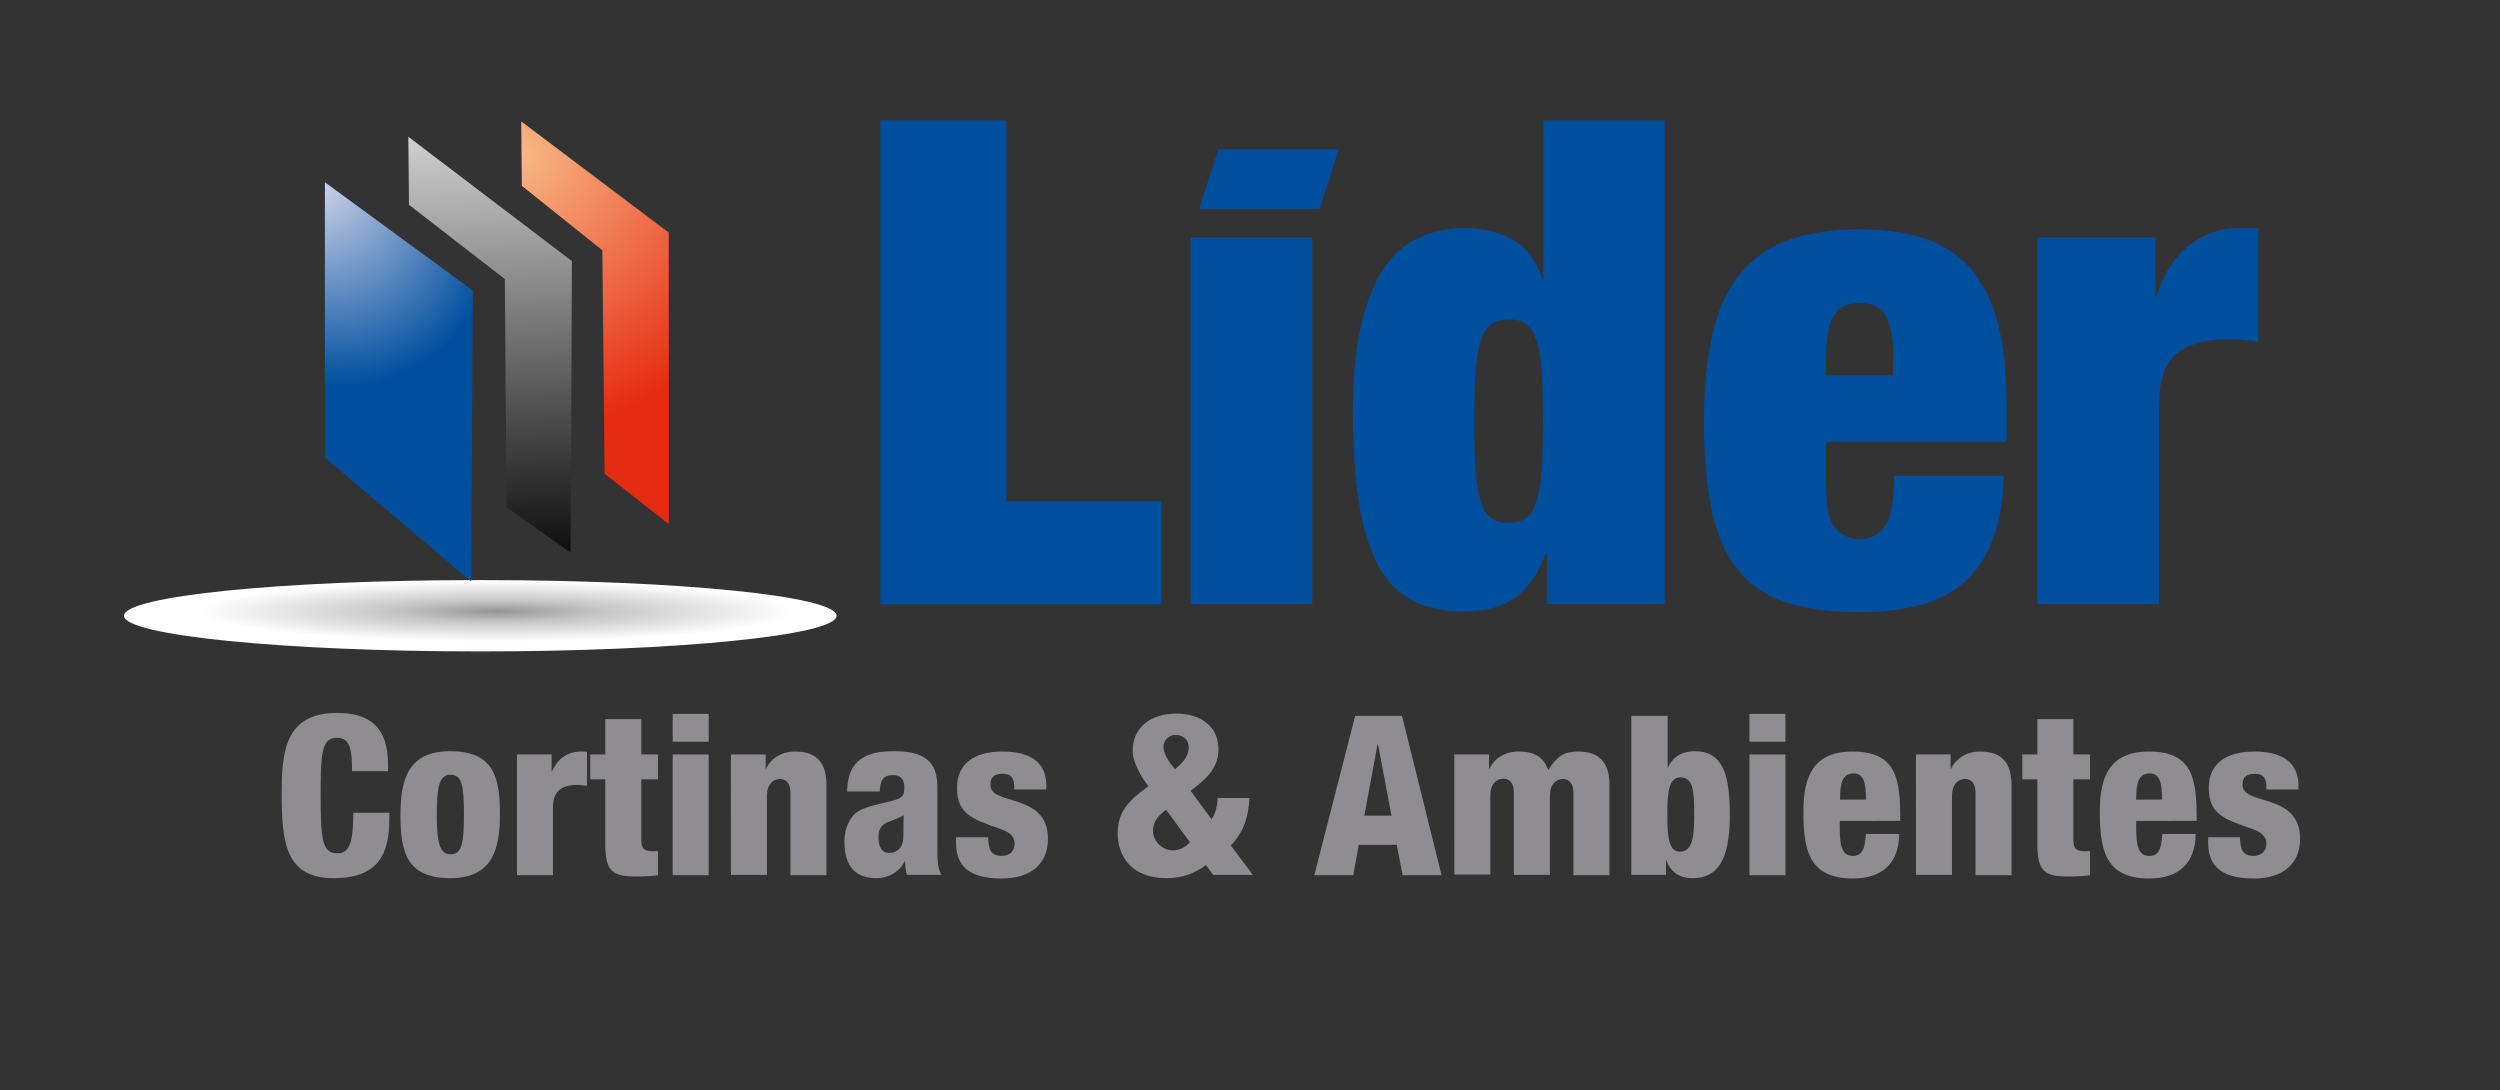 <?xml version="1.0" encoding="utf-8"?>
<!-- Generator: Adobe Illustrator 21.0.0, SVG Export Plug-In . SVG Version: 6.00 Build 0)  -->
<svg version="1.1" id="Capa_1" xmlns="http://www.w3.org/2000/svg" xmlns:xlink="http://www.w3.org/1999/xlink" x="0px" y="0px"
	 viewBox="0 0 764.1 333.3" style="enable-background:new 0 0 764.1 333.3;" xml:space="preserve">
<rect x="0" y="0" width="764.1" height="333.3" fill="#333333" stroke="none"/>
<style type="text/css">
	.st0{fill:#8F8D92;}
	.st1{clip-path:url(#SVGID_2_);fill:url(#SVGID_3_);}
	.st2{fill:url(#SVGID_4_);}
	.st3{fill:url(#SVGID_5_);}
	.st4{fill:url(#SVGID_6_);}
	.st5{fill:#004F9F;}
</style>
<g>
	<g>
		<g>
			<path class="st0" d="M107.6,235.7c0-7.1-0.8-10.2-4.6-10.2c-4.6,0-5,4.4-5,17.1c0,14.4,0.5,18.2,5.2,18.2c4.2,0,4.7-4.8,4.8-12.4
				h11v1.7c0,10.5-2.9,18.3-17.1,18.3c-14.6,0-15.8-11-15.8-25.6c0-12.5,0.7-24.9,16.9-24.9c10.1,0,15.6,4.4,15.6,15.8v2H107.6z"/>
			<path class="st0" d="M122.4,249.1c0-11,2.4-19.5,15.2-19.5c13.5,0,15.2,8.2,15.2,19.3c0,11-2.5,19.5-15.2,19.5
				C124.1,268.4,122.4,260.1,122.4,249.1z M137.7,236.8c-3.3,0-4.2,3.2-4.2,12.1c0,9,1,12.2,4.2,12.2c3.4,0,4.1-3.1,4.1-12.1
				C141.8,239.9,141.1,236.8,137.7,236.8z"/>
			<path class="st0" d="M158,230.6h10.6v5.2h0.1c1.4-3.3,4.2-6.1,8.9-6.1c0.5,0,1.1,0,1.8,0.1v10.4c-1.1-0.2-2-0.3-3.1-0.3
				c-4.4,0-7.3,1.8-7.3,6.7v20.9h-11V230.6z"/>
			<path class="st0" d="M185,238.2h-4.6v-7.6h4.6v-10.8h11v10.8h5.1v7.6H196v18.6c0,2.6,1,3.4,3.5,3.4c0.5,0,1.1-0.1,1.6-0.1v7.4
				c-2.1,0.3-4.2,0.4-6.3,0.4c-7.6,0-9.8-1.4-9.8-10V238.2z"/>
			<path class="st0" d="M205.6,218.2h11v8.5h-11V218.2z M205.6,230.6h11v36.9h-11V230.6z"/>
			<path class="st0" d="M223.4,230.6H234v4.4h0.1c1.6-3.3,4.8-5.3,8.9-5.3c6.3,0,9.6,3.1,9.6,10.2v27.6h-11v-25.2
				c0-2.7-1.2-4.2-3.2-4.2c-2.1,0-4,1.6-4,5.2v24.1h-11V230.6z"/>
			<path class="st0" d="M258.9,241.9c0.1-5,1.6-8.1,4.2-9.9c2.6-1.8,5.7-2.4,10.3-2.4c9.1,0,13.1,3.1,13.1,10.9v18.9
				c0,2.8,0,6.3,1.3,8h-10.6c-0.4-1.3-0.5-2.8-0.6-4.2h-0.1c-1.5,3.3-5,5.2-8.6,5.2c-6.2,0-9.8-3.3-9.8-11.2c0-4.3,1.8-7.9,4.5-9.4
				c2.7-1.5,6.8-2.2,9.9-3c3.3-0.9,3.9-1.4,3.9-4.2c0-2.3-1-3.7-3.5-3.7c-3.1,0-3.9,1.8-4,5H258.9z M271.7,260.7
				c2.3,0,4.4-1.4,4.4-5c0-3.1,0.1-5,0.1-6.5c-3.5,1.8-5,1.9-6,2.7c-1.2,0.9-1.7,2-1.7,4.1C268.5,259,269.7,260.7,271.7,260.7z"/>
			<path class="st0" d="M302,255.7c0.1,1.6,0.2,3.1,0.7,4.2c0.6,1,1.6,1.7,3.4,1.7c2.6,0,4-1.6,4-3.7c0-1.7-0.8-3.3-4.2-4.5
				c-9.1-3.1-13.4-4.8-13.4-12.6c0-7.4,5.2-11.1,14-11.1c10.4,0,13.3,5,13.3,10.4v1.2H310v-0.7c0-3.2-1.3-4.1-3.6-4.1
				c-2.9,0-3.7,1.4-3.7,3.4c0,6.5,17.6,2.2,17.6,16.5c0,7.4-5,12.1-14.1,12.1c-9.9,0-14-3.7-14-11v-1.6H302z"/>
			<path class="st0" d="M370.3,250.4c1.4-2,1.7-4.2,1.9-6.5h9.7c-0.3,5.5-1.7,10.4-5.7,14.5l6.7,9h-12.1l-2.2-3
				c-3.5,2.5-7.1,4-12.1,4c-11.2,0-14.9-7.4-14.9-13.6c0-7.1,3.8-10.4,9.4-14.5c-2-2.6-4.8-7.1-4.8-10.8c0-7.6,6-11.4,13.3-11.4
				c7,0,12.9,3.5,12.9,10.9c0,6-4,9.3-8.5,12.7L370.3,250.4z M356.4,247.5c-2.8,2-4,4-4,6.4c0,3.1,2.7,6,6.1,6c2,0,3.9-1,5.2-2.5
				L356.4,247.5z M359.1,235.1c2.2-1.8,4.2-3.7,4.2-6.7c0-2.4-1.8-3.8-4-3.8c-1.8,0-3.7,1.4-3.7,3.7S357.5,233.1,359.1,235.1z"/>
			<path class="st0" d="M414.2,218.8h14.3l12.1,48.7h-11.9l-1.8-9.3h-11.6l-1.7,9.3h-11.9L414.2,218.8z M421.2,227.6H421l-4,21.7
				h8.3L421.2,227.6z"/>
			<path class="st0" d="M444.5,230.6h10.6v4.4h0.1c1.6-3.3,4.8-5.3,8.9-5.3c3.2,0,7.4,0.6,9.1,5.7c2.6-4.3,5-5.7,9.1-5.7
				c6.3,0,9.6,3.1,9.6,10.2v27.6h-11v-25.2c0-2.7-1.2-4.2-3.2-4.2c-2.1,0-4,1.6-4,5.2v24.1h-11v-25.2c0-2.7-1.2-4.2-3.2-4.2
				c-2.1,0-4,1.6-4,5.2v24.1h-11V230.6z"/>
			<path class="st0" d="M498.7,218.8h11v15.8h0.1c1.8-4,5.2-5,8.2-5c9.1,0,10.7,8.2,10.7,19.7c0,13.8-3.9,19.1-11.4,19.1
				c-4.9,0-7.2-2.9-8-5.5h-0.1v4.5h-10.6V218.8z M513.5,260.3c4.2,0,4.3-5.7,4.3-11.6c0-6.7-0.2-11.1-4.2-11.1c-3.7,0-4,5-4,11.6
				C509.6,256.4,510.2,260.3,513.5,260.3z"/>
			<path class="st0" d="M534.7,218.2h11v8.5h-11V218.2z M534.7,230.6h11v36.9h-11V230.6z"/>
			<path class="st0" d="M562.3,250.8v2.3c0,5.7,0.8,8.5,4,8.5c2.9,0,3.7-2.1,4-6.7h10.2c-0.2,9.1-5.2,13.6-14.3,13.6
				c-13.9,0-15-9.7-15-20.7c0-10.4,3-18.1,15-18.1c13.7,0,14.6,8.7,14.6,21.2H562.3z M570.3,244.4c0-5.2-0.7-8-3.7-8
				c-3.6,0-4.2,3-4.2,8H570.3z"/>
			<path class="st0" d="M585.6,230.6h10.6v4.4h0.1c1.6-3.3,4.8-5.3,8.9-5.3c6.3,0,9.6,3.1,9.6,10.2v27.6h-11v-25.2
				c0-2.7-1.2-4.2-3.2-4.2c-2.1,0-4,1.6-4,5.2v24.1h-11V230.6z"/>
			<path class="st0" d="M622.7,238.2h-4.6v-7.6h4.6v-10.8h11v10.8h5.1v7.6h-5.1v18.6c0,2.6,1,3.4,3.5,3.4c0.5,0,1.1-0.1,1.6-0.1v7.4
				c-2.1,0.3-4.2,0.4-6.3,0.4c-7.6,0-9.8-1.4-9.8-10V238.2z"/>
			<path class="st0" d="M652.9,250.8v2.3c0,5.7,0.8,8.5,4,8.5c2.9,0,3.7-2.1,4-6.7h10.2c-0.2,9.1-5.2,13.6-14.3,13.6
				c-13.9,0-15-9.7-15-20.7c0-10.4,3-18.1,15-18.1c13.7,0,14.6,8.7,14.6,21.2H652.9z M660.8,244.4c0-5.2-0.7-8-3.7-8
				c-3.6,0-4.2,3-4.2,8H660.8z"/>
			<path class="st0" d="M684.6,255.7c0.1,1.6,0.2,3.1,0.7,4.2c0.6,1,1.6,1.7,3.4,1.7c2.6,0,4-1.6,4-3.7c0-1.7-0.8-3.3-4.2-4.5
				c-9.1-3.1-13.4-4.8-13.4-12.6c0-7.4,5.2-11.1,14-11.1c10.4,0,13.4,5,13.4,10.4v1.2h-9.8v-0.7c0-3.2-1.3-4.1-3.6-4.1
				c-2.9,0-3.7,1.4-3.7,3.4c0,6.5,17.6,2.2,17.6,16.5c0,7.4-5,12.1-14.1,12.1c-9.9,0-14-3.7-14-11v-1.6H684.6z"/>
		</g>
	</g>
	<g>
		<g>
			<defs>
				<path id="SVGID_1_" d="M146,177.3c-59.8,0-108.1,4.9-108.1,10.9c0,6,48.8,10.9,108.9,10.9c60.1,0,108.9-4.9,108.9-10.9
					c0-6-48.3-10.9-108.1-10.9H146z"/>
			</defs>
			<clipPath id="SVGID_2_">
				<use xlink:href="#SVGID_1_"  style="overflow:visible;"/>
			</clipPath>
			
				<radialGradient id="SVGID_3_" cx="-3182.682" cy="3102.884" r="0.585" gradientTransform="matrix(186.145 0 0 18.706 592588.688 -57855.848)" gradientUnits="userSpaceOnUse">
				<stop  offset="0" style="stop-color:#969695"/>
				<stop  offset="0.297" style="stop-color:#C7C6C6"/>
				<stop  offset="0.841" style="stop-color:#FFFFFF"/>
				<stop  offset="1" style="stop-color:#FFFFFF"/>
			</radialGradient>
			<rect x="37.9" y="177.3" class="st1" width="217.8" height="21.9"/>
		</g>
		
			<radialGradient id="SVGID_4_" cx="118.012" cy="43.65" r="47.02" fx="105.232" fy="17.252" gradientTransform="matrix(0.978 0 0 0.979 -10.598 29.247)" gradientUnits="userSpaceOnUse">
			<stop  offset="0" style="stop-color:#F1E9F5"/>
			<stop  offset="1" style="stop-color:#004F9F"/>
		</radialGradient>
		<polygon class="st2" points="99.3,139.8 144,177.7 144.5,88.8 99.3,55.7 		"/>
		
			<radialGradient id="SVGID_5_" cx="172.604" cy="18.509" r="87.471" gradientTransform="matrix(0.978 0 0 0.979 -10.598 29.247)" gradientUnits="userSpaceOnUse">
			<stop  offset="0" style="stop-color:#F8B986"/>
			<stop  offset="0.989" style="stop-color:#E52B12"/>
			<stop  offset="1" style="stop-color:#E52B12"/>
		</radialGradient>
		<polygon class="st3" points="159.5,56.8 184.1,76.5 184.8,144.8 204.4,160.2 204.4,71.1 159.3,37.1 		"/>
		<linearGradient id="SVGID_6_" gradientUnits="userSpaceOnUse" x1="147.358" y1="8.621" x2="154.305" y2="179.674">
			<stop  offset="0" style="stop-color:#FFFFFF"/>
			<stop  offset="1" style="stop-color:#000000"/>
		</linearGradient>
		<polygon class="st4" points="125,62.6 154.3,85.3 154.8,155 174.4,168.9 174.8,79.8 124.8,41.8 		"/>
		<polygon class="st5" points="307.6,36.8 307.6,153.2 355,153.2 355,184.7 269.1,184.7 269.1,36.8 		"/>
		<rect x="363.9" y="72.6" class="st5" width="37.2" height="112"/>
		<path class="st5" d="M508.8,36.8v147.8h-36v-15.3h-0.4c-2.3,6.2-5.5,10.7-9.5,13.5c-4,2.8-9.3,4.1-15.9,4.1
			c-12.4,0-21.1-4.9-26.1-14.7c-5-9.8-7.4-25.1-7.4-46c0-10.6,0.8-19.5,2.5-26.7c1.7-7.2,4-13,6.9-17.4c3-4.4,6.6-7.6,10.9-9.5
			c4.3-1.9,9-2.9,14.1-2.9c5.2,0,10,1.1,14.2,3.4c4.2,2.3,7.3,6.3,9.2,12.1h0.4V36.8H508.8z M451,143.7c0.3,4,0.8,7.2,1.6,9.6
			c0.8,2.4,1.8,4.1,3.2,5.1c1.4,1,3.2,1.4,5.4,1.4c2.1,0,3.8-0.5,5.2-1.4c1.4-1,2.4-2.7,3.2-5.1c0.8-2.4,1.3-5.6,1.6-9.6
			c0.3-4,0.4-9,0.4-14.9c0-6.1-0.1-11.1-0.4-15.1c-0.3-4-0.8-7.2-1.6-9.6c-0.8-2.4-1.8-4.1-3.2-5.1c-1.4-1-3.1-1.4-5.2-1.4
			c-2.2,0-4,0.5-5.4,1.4c-1.4,1-2.5,2.7-3.2,5.1c-0.8,2.4-1.3,5.6-1.6,9.6c-0.3,4-0.4,9-0.4,15.1C450.6,134.7,450.7,139.7,451,143.7
			"/>
		<path class="st5" d="M558.2,149.7c0,6.1,1,10.1,3.1,12.1c2.1,2,4.4,3,7,3c3.3,0,5.9-1.3,7.8-4c1.9-2.7,2.8-7.8,2.8-15.4h33.5
			c-0.3,13.8-3.8,24.2-10.6,31.2c-6.8,7-17.9,10.5-33.3,10.5c-9,0-16.5-1-22.6-3c-6.1-2-11-5.3-14.7-9.9c-3.7-4.6-6.4-10.7-8-18.1
			c-1.6-7.5-2.4-16.5-2.4-27.1c0-10.8,0.9-19.9,2.7-27.3c1.8-7.5,4.6-13.5,8.5-18.2c3.9-4.7,8.8-8.1,14.8-10.2
			c6-2.1,13.2-3.2,21.6-3.2c7.4,0,14,0.9,19.5,2.7c5.6,1.8,10.3,4.8,14.1,9c3.8,4.2,6.6,9.7,8.5,16.6c1.9,6.8,2.8,15.4,2.8,25.6V135
			h-55.2V149.7z M576.5,96.7c-1.4-2.8-4.2-4.1-8.2-4.1c-3.9,0-6.5,1.4-8,4.1c-1.5,2.8-2.2,7.1-2.2,13v5h20.5v-5
			C578.7,103.8,578,99.4,576.5,96.7"/>
		<path class="st5" d="M658.8,72.6v17.8h0.4c2.1-6.8,5.4-11.9,9.9-15.4c4.6-3.5,9.6-5.3,15.1-5.3h6v34.8c-1.7-0.3-3.2-0.5-4.8-0.6
			c-1.5-0.1-3-0.2-4.6-0.2c-6.6,0-11.8,1.4-15.4,4.3c-3.7,2.9-5.5,8.1-5.5,15.5v61.1h-37.2v-112H658.8z"/>
	</g>
	<polygon class="st5" points="372.4,45.6 409.2,45.6 403.3,63.9 366.5,63.9 	"/>
</g>
</svg>
